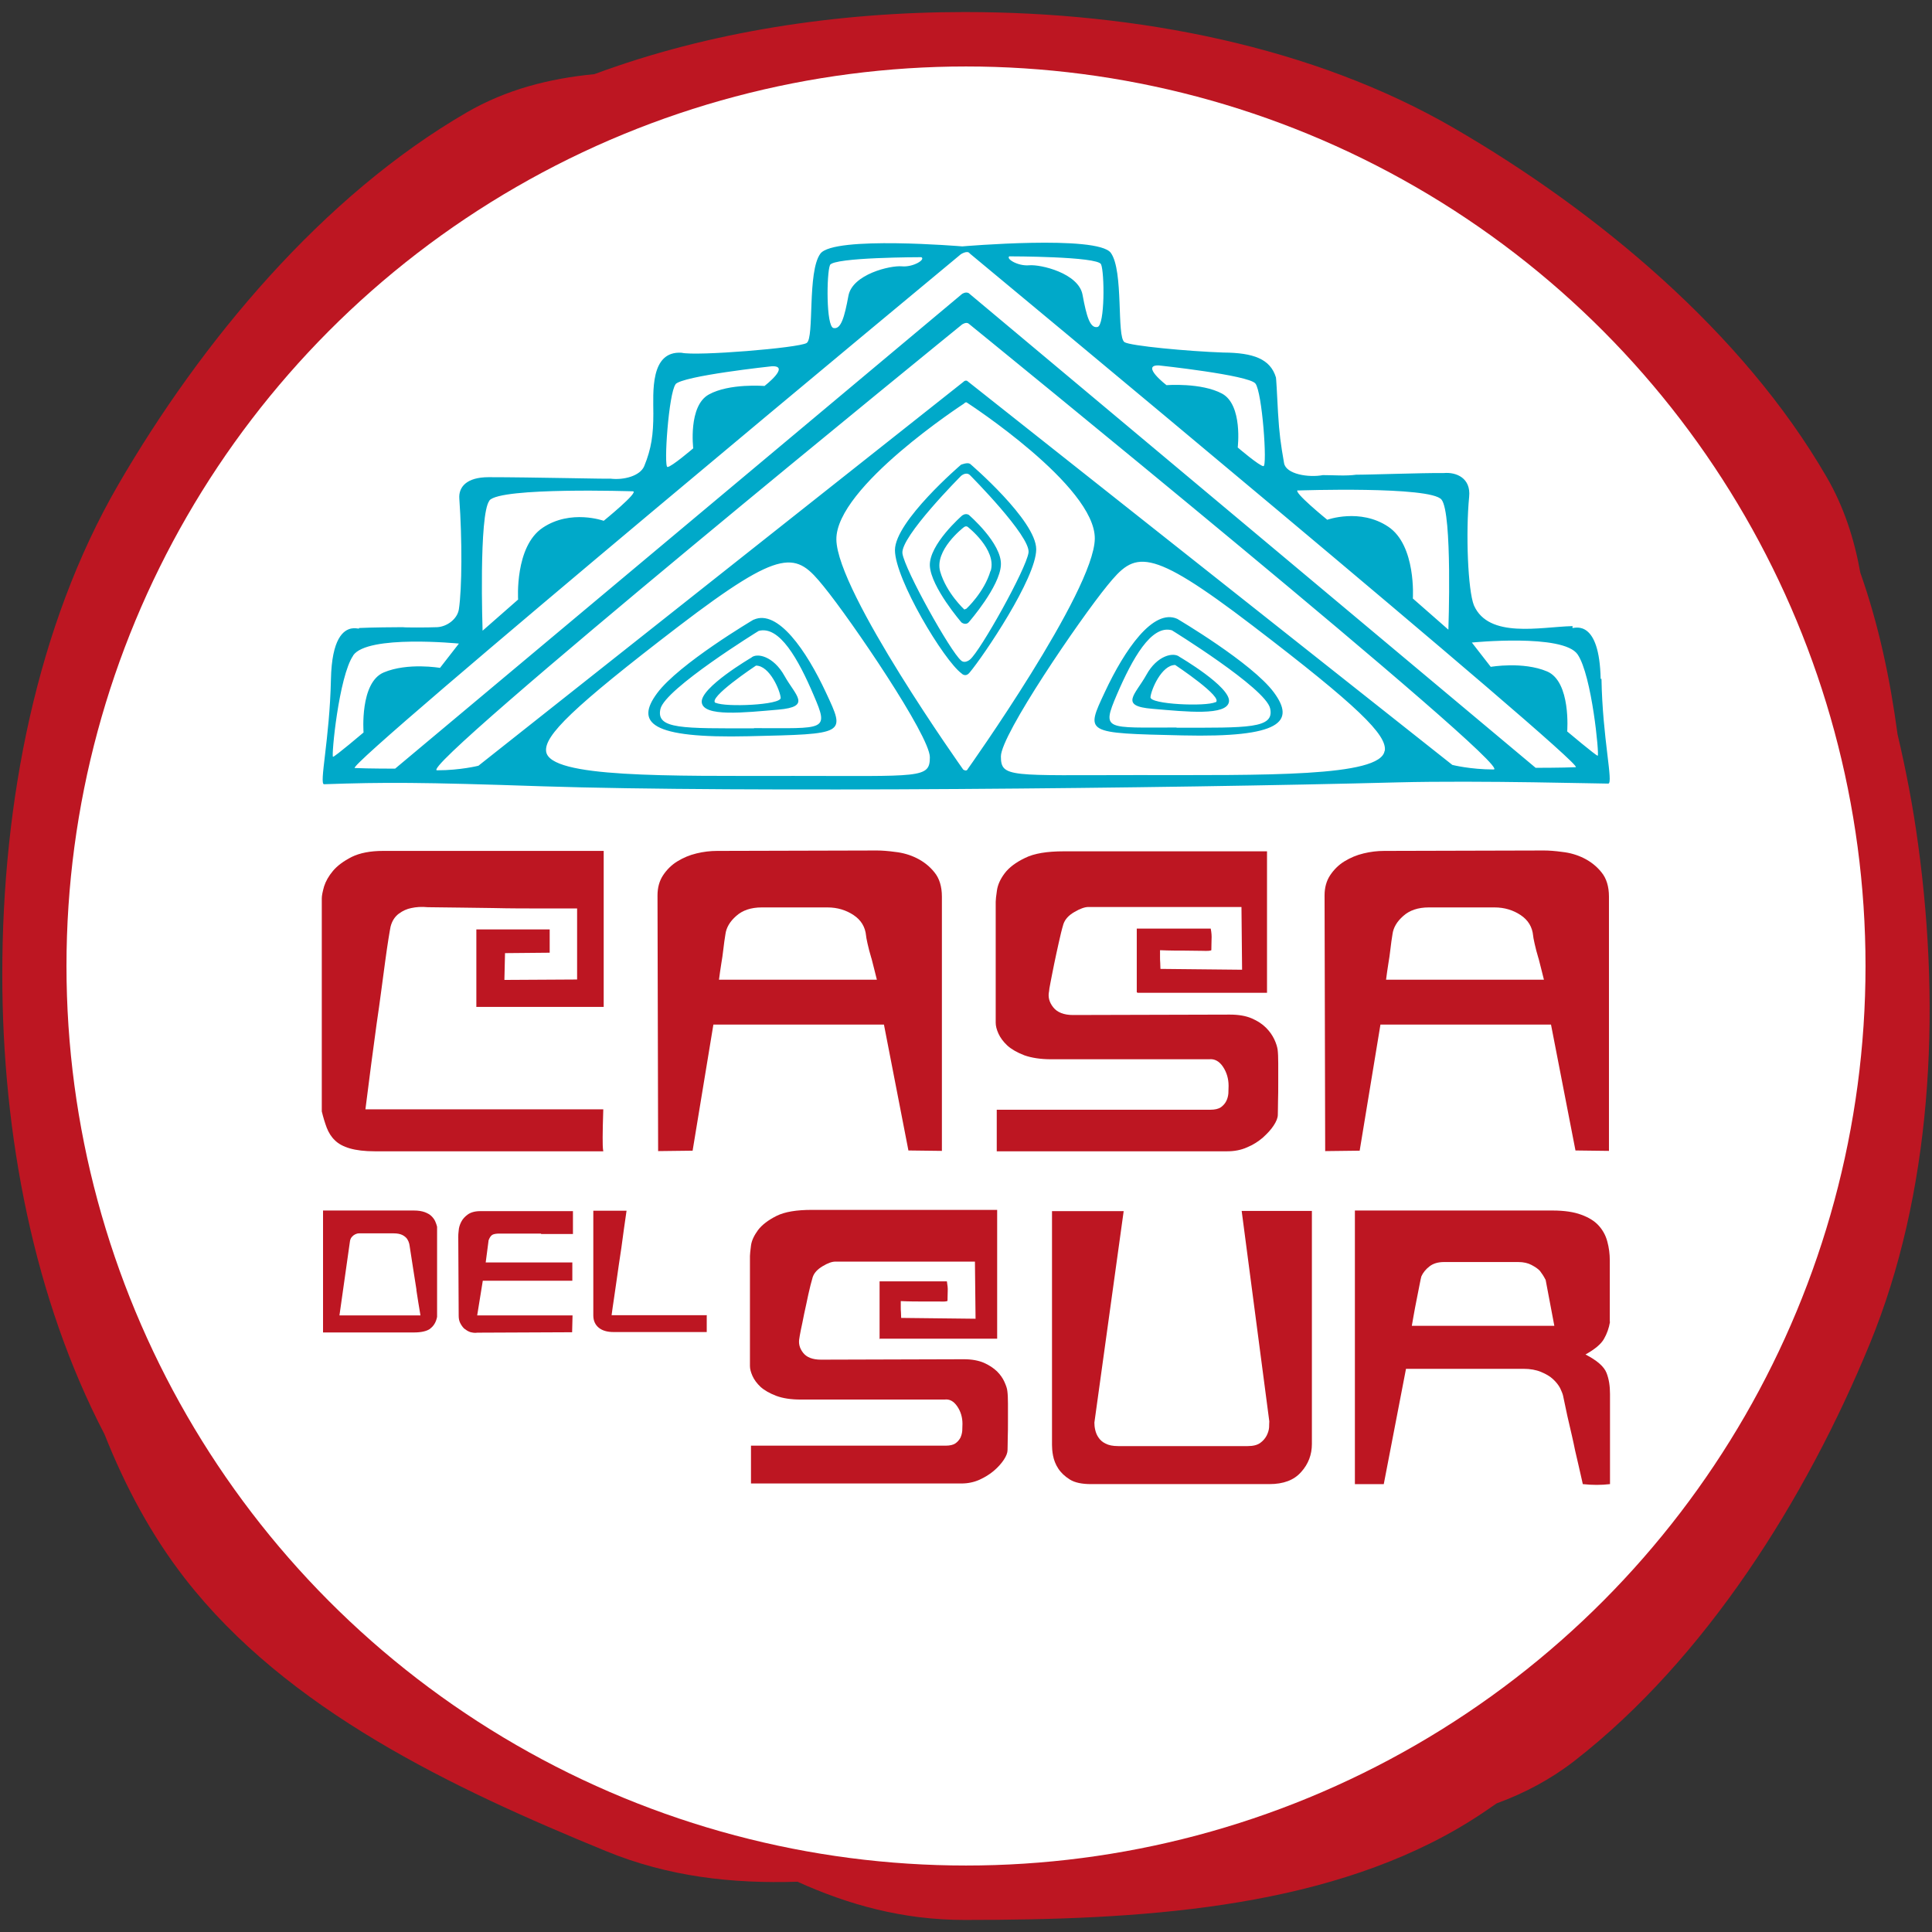 <?xml version="1.0" encoding="UTF-8"?>
<svg xmlns="http://www.w3.org/2000/svg" version="1.1" viewBox="0 0 93 93">
  <rect x="0" y="0" width="93" height="93" fill="#333333" stroke="none"/>
  <defs>
    <style>
      .cls-1 {
        fill: #00a9c9;
      }

      .cls-2 {
        fill: #bd1622;
      }

      .cls-3 {
        fill: #fff;
      }
    </style>
  </defs>
  <!-- Generator: Adobe Illustrator 28.6.0, SVG Export Plug-In . SVG Version: 1.2.0 Build 709)  -->
  <g>
    <g id="Warstwa_1">
      <g>
        <path class="cls-2" d="M92.33,40.63c-.24-1.78-.58-3.55-.99-5.29-.36-2.7-.92-5.31-1.79-7.77-.29-1.62-.79-3.18-1.63-4.62-4.02-6.94-11.02-12.78-17.96-16.8-6.73-3.9-15.2-5.57-23.53-5.57-6.12,0-12.3.94-17.82,2.99-2.18.21-4.24.74-6.14,1.84-6.94,4.02-12.78,11.02-16.8,17.96C1.78,30.1.11,38.57.11,46.9c0,7.79,1.54,15.65,4.92,22.14,1,2.52,2.26,4.87,3.87,6.94,4.92,6.33,12.86,10.09,20.28,13.13,3,1.23,6.06,1.57,9.21,1.47,2.45,1.11,5.07,1.84,8.04,1.84,8.33,0,17.01-.5,23.74-4.4.64-.37,1.26-.78,1.87-1.21,1.34-.49,2.59-1.15,3.74-2.04,6.33-4.92,11.17-12.65,14.22-20.07,2.96-7.2,3.46-15.82,2.33-24.07Z"/>
        <circle class="cls-3" cx="46.5" cy="46.5" r="43.3"/>
        <g>
          <path class="cls-2" d="M22.93,48.46v-3.72h3.53v1.12l-2.15.02-.03,1.29,3.5-.02v-3.42h-1.64c-.78,0-1.59,0-2.41-.02-.96-.01-2-.03-3.13-.04-.31-.03-.57-.01-.8.04-.21.04-.41.13-.6.27-.19.14-.33.35-.4.63-.02.09-.05.28-.1.58-.05.3-.1.67-.16,1.1-.06.43-.12.9-.19,1.42-.07.52-.14,1.04-.22,1.57-.17,1.23-.35,2.61-.54,4.12h11.45c-.02.61-.03,1.07-.03,1.35s0,.51.03.67h-10.99c-.5,0-.9-.05-1.21-.14-.31-.09-.55-.22-.72-.39-.17-.16-.3-.37-.39-.6-.09-.24-.17-.5-.24-.79v-10.26c0-.13.04-.32.11-.57.08-.25.22-.5.43-.75.21-.25.51-.47.9-.67.39-.19.89-.29,1.51-.29h10.62v7.51h-6.14Z"/>
          <path class="cls-2" d="M41.95,46.14c-.08-.26-.14-.5-.19-.72-.05-.22-.07-.35-.07-.38-.04-.42-.24-.75-.6-.99-.36-.24-.78-.37-1.26-.37h-3.16c-.52,0-.93.14-1.23.41-.31.27-.48.57-.52.88-.04.23-.07.47-.1.72-.03.25-.06.48-.1.7-.04.26-.08.52-.11.77h7.6c-.1-.39-.18-.73-.26-1.03M43.73,55.39l-1.18-6.07h-8.21l-1,6.07-1.66.02-.03-12.31c0-.37.09-.7.27-.97.18-.27.41-.5.69-.67.28-.17.58-.3.92-.38.33-.08.66-.12.99-.12l7.69-.02c.23,0,.53.02.89.07.36.04.71.14,1.03.3.32.16.61.38.85.68.24.29.36.69.36,1.17v12.24l-1.61-.02Z"/>
          <path class="cls-2" d="M54.72,47.76v-3.06h3.56c.04.2.05.37.04.52,0,.14-.01.32-.01.52-.04.03-.18.04-.43.03-.25,0-.53-.01-.83-.01-.34,0-.75,0-1.21-.02v.32c0,.09,0,.18.01.29,0,.11.01.2.01.29l3.93.04-.03-3.02h-7.37c-.17,0-.4.08-.67.24-.28.16-.45.35-.53.58-.08.26-.15.56-.23.92-.08.35-.15.69-.22,1.02-.07.33-.12.62-.17.86-.05.24-.07.39-.07.43-.06.27,0,.53.2.78.19.24.51.37.95.37l7.55-.02c.42,0,.77.06,1.05.18.28.12.51.27.69.45.18.18.31.37.4.56.09.19.14.36.16.49.02.16.03.38.03.67v.91c0,.32,0,.62-.01.91,0,.29-.01.5-.01.65s-.07.32-.2.52c-.13.2-.31.39-.52.58-.22.19-.47.35-.76.47-.29.13-.61.19-.95.19h-11.1v-2h10.27c.23,0,.4-.04.52-.12.11-.08.2-.18.26-.3.06-.12.09-.25.1-.37,0-.13.01-.25.01-.36,0-.34-.09-.65-.27-.92-.18-.27-.41-.39-.67-.36h-7.6c-.52,0-.95-.07-1.29-.19-.34-.13-.62-.29-.82-.47-.2-.19-.34-.38-.43-.58-.09-.2-.13-.37-.13-.52v-5.82c0-.1.02-.28.06-.55.04-.27.16-.54.37-.82.21-.28.54-.53.98-.74.44-.22,1.06-.32,1.87-.32h9.78v6.81h-6.23Z"/>
          <path class="cls-2" d="M74.06,46.14c-.08-.26-.14-.5-.19-.72-.05-.22-.07-.35-.07-.38-.04-.42-.24-.75-.6-.99-.36-.24-.78-.37-1.26-.37h-3.16c-.52,0-.93.14-1.23.41-.31.27-.48.57-.52.88-.04.23-.07.47-.1.72-.03.25-.06.48-.1.7-.04.26-.08.52-.11.77h7.6c-.1-.39-.18-.73-.26-1.03M75.84,55.39l-1.18-6.07h-8.21l-1,6.07-1.66.02-.03-12.31c0-.37.09-.7.27-.97.18-.27.41-.5.69-.67.28-.17.58-.3.92-.38.33-.08.66-.12.99-.12l7.69-.02c.23,0,.53.02.89.07.36.04.71.14,1.03.3.32.16.61.38.85.68.24.29.36.69.36,1.17v12.24l-1.61-.02Z"/>
          <path class="cls-2" d="M42.34,64.47v-2.79h3.24c.03.18.05.34.04.47,0,.13-.01.29-.01.47-.04.03-.17.04-.39.03-.23,0-.48,0-.76,0-.31,0-.68,0-1.1-.02v.29c0,.08,0,.17.01.26,0,.1.01.19.01.26l3.58.04-.03-2.75h-6.72c-.16,0-.36.07-.61.22s-.41.32-.48.53c-.07.24-.14.51-.21.83-.07.32-.13.63-.2.93-.06.3-.11.56-.16.78-.04.22-.07.35-.07.39-.05.25,0,.48.18.71.17.22.46.33.86.33l6.88-.02c.38,0,.7.06.96.17.25.11.46.25.63.41.16.16.28.33.36.51.08.18.13.32.14.44.02.14.03.35.03.61v.82c0,.29,0,.56-.01.82,0,.26-.01.46-.01.59s-.06.29-.18.47c-.12.18-.28.36-.48.53-.2.17-.43.31-.69.43-.27.12-.56.18-.87.18h-10.13v-1.82h9.37c.21,0,.37-.04.47-.11.1-.07.18-.16.24-.27.05-.11.08-.22.09-.34,0-.12.01-.23.01-.33,0-.31-.08-.59-.25-.84-.17-.25-.37-.36-.61-.33h-6.93c-.47,0-.86-.06-1.18-.18-.31-.12-.56-.26-.75-.43-.18-.17-.31-.35-.39-.53-.08-.18-.12-.34-.12-.47v-5.3c0-.09.02-.26.05-.5.03-.24.15-.49.34-.75.19-.25.49-.48.89-.68.4-.2.97-.29,1.7-.29h8.92v6.2h-5.68Z"/>
          <path class="cls-2" d="M62.63,70.86c-.34.39-.85.58-1.53.58h-8.58c-.44,0-.78-.07-1.02-.22-.24-.15-.43-.33-.56-.53-.13-.2-.21-.41-.25-.62-.04-.21-.05-.38-.05-.51v-11.26h3.45l-1.41,10.18c0,.11.01.22.04.35.03.13.08.26.16.37.08.12.19.22.34.29.15.08.35.12.61.12h6.23c.26,0,.46-.05.6-.15.14-.1.24-.22.31-.35.07-.14.11-.27.12-.4,0-.13.01-.23.01-.29l-1.33-10.13h3.38v11.22c0,.51-.17.96-.51,1.34"/>
          <path class="cls-2" d="M74.39,61.59c-.07-.14-.16-.28-.26-.41-.1-.11-.24-.2-.41-.29-.17-.09-.38-.14-.64-.14h-3.56c-.3,0-.53.07-.71.21-.18.14-.31.3-.39.48-.02.07-.05.21-.09.42-.04.22-.09.45-.14.71-.05.26-.1.5-.14.74-.04.24-.07.41-.09.51h6.86l-.42-2.22ZM77.5,63.63c-.05.3-.15.58-.29.82-.14.25-.44.5-.89.75.56.29.89.58,1.01.88s.17.64.17,1.02v4.34c-.42.05-.85.05-1.31,0-.02-.08-.04-.2-.08-.36-.04-.16-.08-.35-.13-.57-.05-.22-.1-.44-.16-.69-.05-.24-.1-.49-.16-.74-.14-.58-.28-1.21-.42-1.9-.02-.09-.07-.21-.14-.36-.08-.15-.19-.29-.34-.43-.15-.14-.34-.25-.58-.35-.24-.1-.52-.15-.85-.15h-5.65l-1.07,5.55h-1.39v-13.17h9.52c.56,0,1.02.07,1.37.2.36.13.64.3.84.52.2.22.34.47.42.77.08.29.12.6.12.91v2.96Z"/>
          <path class="cls-1" d="M58.5,33.8c-.44.22-3.15.11-3.12-.24.03-.35.53-1.55,1.19-1.55,0,0,2.38,1.58,1.94,1.8M56.78,31.62c-.28-.24-1.08-.08-1.6.87-.53.95-1.33,1.5.3,1.63,1.63.14,3.59.35,3.68-.35.08-.71-2.38-2.15-2.38-2.15M46.69,31.75c-.28.22-.43.04-.43.04-.5-.41-2.71-4.36-2.82-5.15-.11-.79,2.82-3.73,2.82-3.73,0,0,.24-.22.43-.04,0,0,2.93,2.94,2.82,3.73-.11.79-2.32,4.74-2.82,5.15M46.69,22.33c-.11-.09-.43.04-.43.04,0,0-3.18,2.72-3.18,4.11s2.35,5.31,3.21,5.94c0,0,.18.2.38-.04.68-.81,3.21-4.55,3.21-5.94s-3.18-4.11-3.18-4.11M34.45,33.84c-.44-.22,1.94-1.8,1.94-1.8.66,0,1.16,1.2,1.19,1.55.03.35-2.68.46-3.12.24M36.16,31.66s-2.46,1.44-2.38,2.15c.08.71,2.05.49,3.68.35,1.63-.14.83-.68.3-1.63-.53-.95-1.33-1.12-1.6-.87M47.68,27.48c-.3,1.03-1.16,1.82-1.16,1.82l-.1.04s-.86-.79-1.16-1.82c-.3-1.03,1.11-2.12,1.11-2.12,0,0,.11-.11.21-.04,0,0,1.41,1.09,1.11,2.12M46.31,24.82s-1.6,1.39-1.55,2.42c.06,1.03,1.52,2.72,1.52,2.72,0,0,.22.18.38-.04,0,0,1.47-1.69,1.52-2.72.06-1.04-1.55-2.42-1.55-2.42-.17-.09-.32.04-.32.04M36.3,35.06c-3.43,0-4.73.05-4.51-.93s4.73-3.76,4.73-3.76c1-.27,1.91,1.36,2.65,3.1.75,1.74.55,1.58-2.88,1.58M36.27,29.83s-3.59,2.12-4.64,3.54c-1.05,1.42-.33,2.18,4.4,2.07,4.73-.11,4.67-.08,3.73-2.1-.94-2.02-2.32-4.03-3.48-3.51M56.64,35.02c-3.43,0-3.62.16-2.88-1.58.75-1.74,1.66-3.38,2.65-3.1,0,0,4.51,2.78,4.73,3.76.22.98-1.08.93-4.51.93M56.67,29.79c-1.16-.52-2.54,1.5-3.48,3.51s-1,1.99,3.73,2.1c4.73.11,5.45-.65,4.4-2.07-1.05-1.42-4.65-3.54-4.65-3.54M76.91,36.38c-.08,0-1.47-1.17-1.47-1.17,0,0,.19-2.4-.97-2.89s-2.71-.22-2.71-.22l-.91-1.17s4.4-.44,5.09.57c.69,1.01,1.05,4.87.97,4.87M73.92,36.96l-27.29-22.85c-.15-.08-.32.04-.32.04l-27.29,22.85s-1.33,0-1.94-.03c-.61-.03,29.17-24.73,29.17-24.73,0,0,.32-.21.43-.04,0,0,29.78,24.7,29.17,24.73-.61.03-1.94.03-1.94.03M71.9,37.04c-1.13,0-1.99-.22-1.99-.22l-23.36-18.49c-.11-.03-.16.04-.16.04l-23.36,18.49s-.86.22-1.99.22,25.27-21.46,25.27-21.46c0,0,.2-.14.32-.04,0,0,26.4,21.46,25.27,21.46M66.65,36.14c-.18,1.27-5.81,1.17-11.92,1.17s-6.55.14-6.55-.9,3.79-6.59,5.12-8.22c1.33-1.63,1.91-1.96,7,1.93,5.09,3.89,6.47,5.26,6.36,6.02M46.37,37.05s-6.08-8.55-6.11-11.08c-.03-2.53,6.14-6.54,6.14-6.54,0,0,.09-.11.16-.04,0,0,6.17,4,6.14,6.54-.03,2.53-6.11,11.08-6.11,11.08-.06.15-.21.04-.21.04M38.21,37.35c-6.11,0-11.73.1-11.92-1.17-.11-.76,1.27-2.12,6.36-6.02,5.09-3.89,5.67-3.57,7-1.93,1.33,1.63,5.11,7.19,5.11,8.22s-.44.9-6.55.9M17,31.55c.69-1.01,5.09-.57,5.09-.57l-.91,1.17s-1.55-.27-2.71.22c-1.16.49-.97,2.89-.97,2.89,0,0-1.38,1.17-1.47,1.17s.28-3.87.97-4.87M23.56,24.09c.53-.65,6.91-.44,6.91-.44.3.03-1.41,1.42-1.41,1.42,0,0-1.58-.57-2.93.33-1.36.9-1.19,3.46-1.19,3.46l-1.71,1.5s-.19-5.61.33-6.26M32.51,18.5c.33-.41,4.65-.87,4.65-.87.91-.03-.36.95-.36.95,0,0-1.69-.14-2.68.41-1,.55-.75,2.59-.75,2.59,0,0-1.05.9-1.24.9s.06-3.57.39-3.98M39.95,12.76c.17-.38,4.4-.38,4.4-.38.22.11-.39.49-.94.44-.55-.05-2.38.38-2.57,1.42-.19,1.03-.36,1.63-.72,1.55-.36-.08-.33-2.64-.17-3.02M48.6,12.34s4.23,0,4.4.38c.17.38.19,2.94-.17,3.02-.36.08-.53-.52-.72-1.55-.19-1.04-2.02-1.47-2.57-1.42-.55.05-1.16-.33-.94-.44M55.78,17.59s4.31.46,4.65.87c.33.41.58,3.98.39,3.98s-1.24-.9-1.24-.9c0,0,.25-2.04-.75-2.59-1-.54-2.68-.41-2.68-.41,0,0-1.27-.98-.36-.95M62.48,23.61s6.39-.22,6.91.44c.53.65.33,6.26.33,6.26l-1.71-1.5s.17-2.56-1.19-3.46c-1.35-.9-2.93-.33-2.93-.33,0,0-1.71-1.39-1.41-1.42M77.05,32.68c-.06-2.86-1.22-2.45-1.35-2.45-.01,0-.01-.04,0-.09-.02,0-.03,0-.04,0-1.51.04-4,.61-4.71-1-.29-.72-.4-3.48-.23-5.23.09-.9-.62-1.19-1.21-1.14-1.04-.01-3.85.09-4.22.08-.52.07-1.07.02-1.61.02-.68.13-1.78-.04-1.87-.58-.16-.92-.23-1.41-.29-2.42-.05-1.01-.09-1.67-.1-1.7-.27-.9-1.1-1.19-2.53-1.2-1.71-.06-4.48-.32-4.76-.5-.39-.25-.03-3.43-.66-4.3-.64-.87-7.15-.31-7.15-.31,0,0-6.19-.52-6.83.35-.64.87-.28,4.06-.66,4.3-.38.24-5.32.64-6.02.47-1.53-.1-1.36,1.93-1.36,2.93s-.09,1.68-.44,2.53c-.2.47-.98.68-1.63.6-.1.02-3.79-.07-5.86-.07-1.07,0-1.45.48-1.41,1.03.14,1.99.13,4.32-.02,5.32-.07.48-.58.85-1.05.87-.47.02-1.62.02-1.64,0-.38,0-1.5.01-2.12.04,0,.01,0,.03,0,.03-.03,0-.09-.01-.18-.02-.06,0-.12,0-.15.01,0,0-.01,0-.02,0-.39.07-.96.47-1,2.46-.06,2.86-.58,5.05-.33,5.04,2.92-.1,4.61-.1,10.52.1,9.47.31,30.17.1,41.19-.19,3.9-.1,10.02.07,10.11.06.25-.03-.28-2.18-.33-5.04"/>
          <path class="cls-2" d="M20.05,62.1c-.05-.34-.11-.7-.17-1.08-.06-.38-.11-.7-.15-.97,0-.04-.02-.1-.03-.18-.02-.08-.05-.15-.1-.23-.05-.07-.13-.14-.23-.19-.1-.05-.24-.08-.41-.08-.29,0-.55,0-.8,0s-.48,0-.7,0c-.05,0-.11,0-.18,0-.07,0-.13.02-.19.05-.06.03-.11.07-.16.13-.05.06-.08.14-.09.24l-.5,3.53h3.9c-.07-.42-.14-.83-.2-1.24M20.71,63.96c-.17.12-.43.18-.79.18h-4.37v-5.87h4.37c.22,0,.39.03.53.08.13.05.24.11.32.19.08.08.14.16.18.25s.07.18.09.26v4.34c-.05.26-.17.45-.34.57"/>
          <path class="cls-2" d="M26.04,59.38c-.4,0-.72,0-.96,0-.24,0-.42,0-.53,0h-.51c-.15,0-.27.02-.34.06-.07.04-.13.13-.18.26l-.14,1.07h4.17s0,.88,0,.88h-4.31l-.27,1.67h4.59s-.02.81-.02.81l-4.56.02c-.12.02-.24,0-.35-.03-.11-.04-.2-.1-.29-.17-.08-.08-.14-.17-.19-.27s-.07-.22-.07-.34l-.02-3.8c0-.07,0-.17.02-.31.01-.14.05-.27.12-.41.07-.14.18-.26.32-.36.14-.1.34-.16.6-.16h4.46v1.1c-.62,0-1.13,0-1.53,0"/>
          <path class="cls-2" d="M34.02,63.33v.79h-4.49c-.3,0-.54-.07-.71-.21-.17-.14-.26-.34-.26-.59v-5.04h1.6c-.09.6-.17,1.2-.25,1.79-.04.26-.08.52-.12.8-.04.28-.08.56-.12.84-.04.28-.08.56-.12.83-.04.27-.08.53-.11.77h4.59Z"/>
        </g>
      </g>
    </g>
  </g>
</svg>